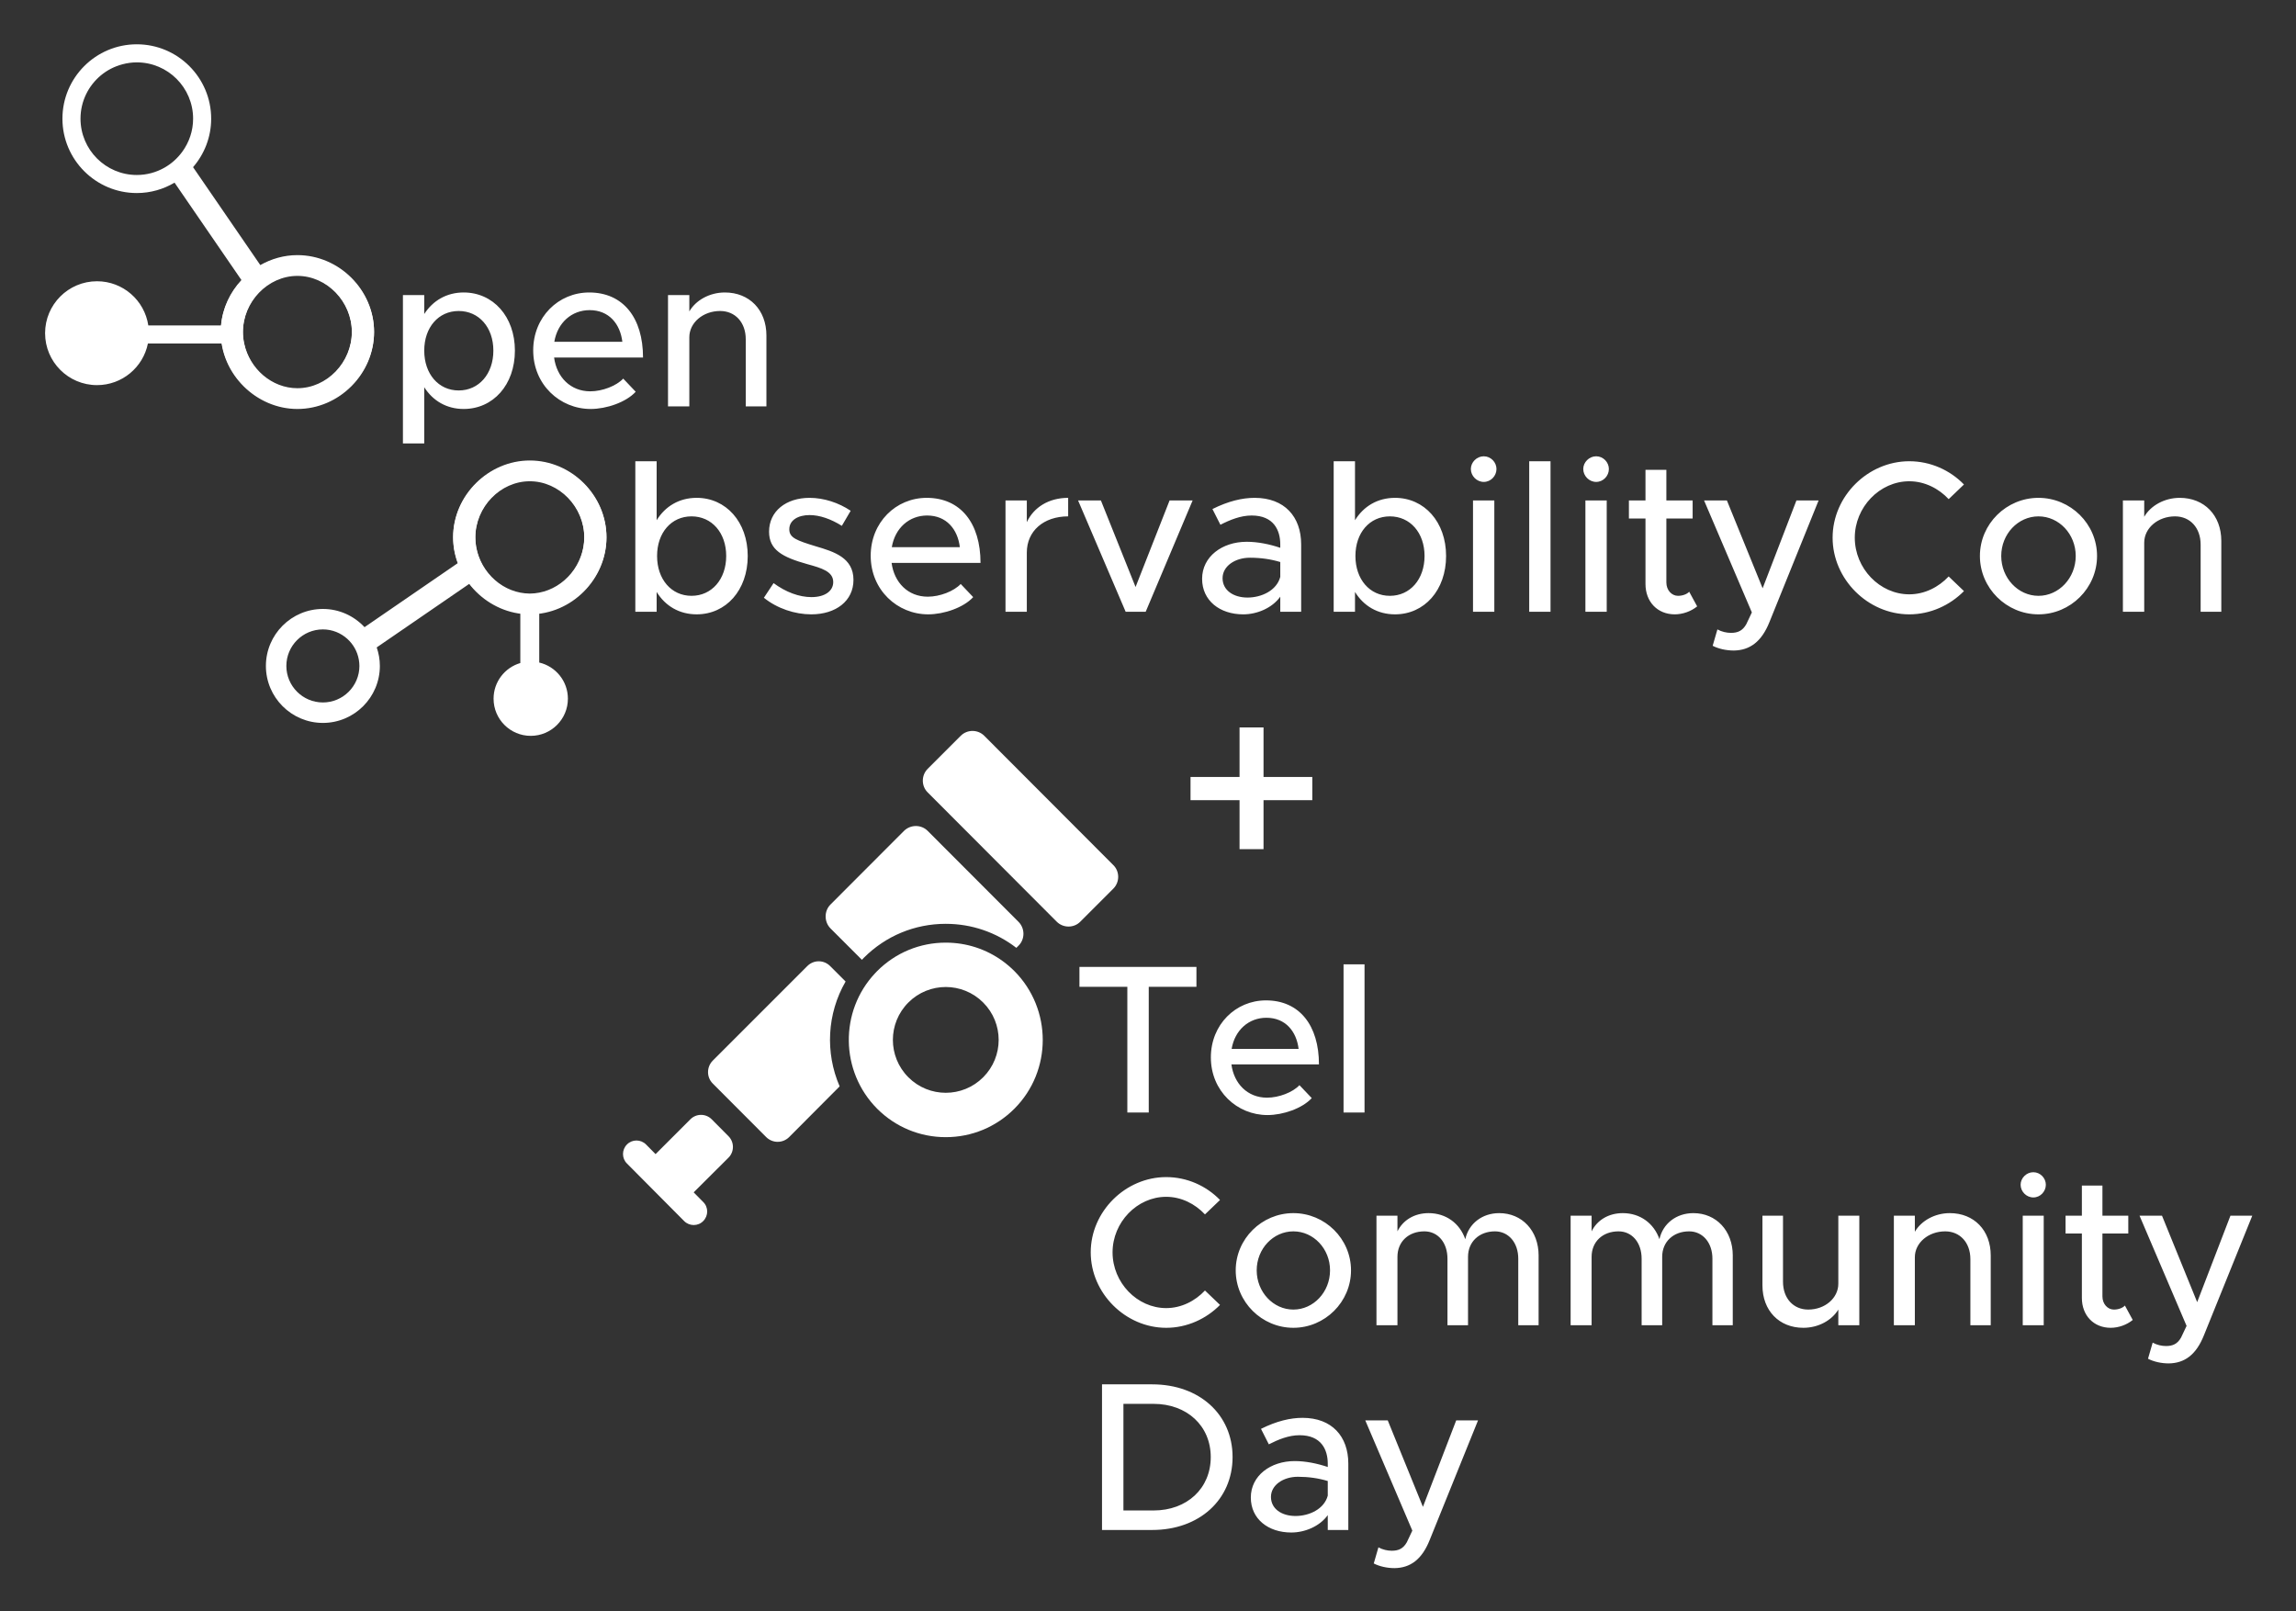 <svg xmlns="http://www.w3.org/2000/svg" role="img" viewBox="2.77 4.27 609.96 427.96"><rect x="2.77" y="4.27" width="609.96" height="427.96" fill="#333333" stroke="none"/><title>observabilitycon-2025-logo_white.svg</title><defs><style>.cls-1{fill:#fff}</style></defs><path d="M61.413 92.546c0-11.041 9.382-20.308 20.365-20.308 11.098 0 20.365 9.267 20.365 20.308s-9.268 20.365-20.365 20.365c-10.983 0-20.365-9.325-20.365-20.365zm34.838 0c0-8.123-6.636-14.988-14.473-14.988s-14.473 6.865-14.473 14.988c0 8.181 6.636 15.045 14.473 15.045s14.473-6.864 14.473-15.045zm43.308 4.863c0 9.095-5.778 15.502-13.615 15.502-4.52 0-8.181-2.174-10.469-5.778v14.931h-5.663V82.649h5.663v5.034c2.288-3.547 5.949-5.721 10.469-5.721 7.837 0 13.615 6.407 13.615 15.446zm-5.721 0c0-6.178-3.833-10.526-9.21-10.526s-9.153 4.348-9.153 10.526c0 6.178 3.775 10.583 9.153 10.583s9.21-4.405 9.21-10.583zm34.497 7.437l3.318 3.489c-2.574 2.803-7.78 4.577-11.956 4.577-8.18 0-15.274-6.464-15.274-15.56 0-8.867 6.693-15.388 14.874-15.388 9.039 0 14.301 6.75 14.301 17.276h-23.625c.686 5.206 4.347 8.981 9.61 8.981 3.204 0 6.922-1.43 8.752-3.375zm-18.306-9.782h18.077c-.572-4.748-3.547-8.409-8.695-8.409-4.748 0-8.523 3.318-9.381 8.409zm56.349-1.659v18.82h-5.492V94.376c0-4.462-2.803-7.494-6.808-7.494-4.519 0-8.18 3.089-8.18 6.979v18.363h-5.663v-29.575h5.663v4.348c1.716-2.975 5.377-5.034 9.439-5.034 6.521 0 11.041 4.634 11.041 11.441zm-83.223 53.696c0-11.041 9.382-20.308 20.365-20.308 11.098 0 20.365 9.267 20.365 20.308s-9.268 20.365-20.365 20.365c-10.983 0-20.365-9.325-20.365-20.365zm34.838 0c0-8.123-6.636-14.988-14.473-14.988s-14.473 6.865-14.473 14.988c0 8.181 6.636 15.045 14.473 15.045s14.473-6.864 14.473-15.045zm43.422 4.863c0 9.095-5.778 15.502-13.558 15.502-4.633 0-8.352-2.231-10.64-5.949v5.263h-5.663v-39.986h5.663v15.674c2.288-3.719 6.007-5.95 10.64-5.95 7.78 0 13.558 6.407 13.558 15.446zm-5.72 0c0-6.178-3.833-10.526-9.21-10.526-5.377 0-9.153 4.348-9.153 10.526 0 6.178 3.776 10.583 9.153 10.583 5.377 0 9.21-4.405 9.21-10.583zm10.013 11.098l2.574-3.89c3.261 2.403 6.807 3.718 10.068 3.718 3.547 0 5.778-1.602 5.778-4.004 0-2.803-3.089-3.718-6.865-4.748-6.75-1.888-10.182-3.833-10.182-8.638 0-5.435 4.519-8.981 10.754-8.981 3.833 0 7.78 1.316 10.926 3.433l-2.346 4.004c-2.917-1.831-5.892-2.86-8.581-2.86-2.975 0-5.377 1.315-5.377 3.775 0 2.288 2.002 2.975 7.037 4.52 4.862 1.43 10.011 3.032 10.011 8.924 0 5.606-4.691 9.153-11.212 9.153-4.348 0-9.038-1.544-12.585-4.405zm52.287-3.661l3.318 3.489c-2.574 2.803-7.78 4.577-11.956 4.577-8.18 0-15.274-6.464-15.274-15.56 0-8.867 6.693-15.388 14.874-15.388 9.039 0 14.301 6.75 14.301 17.276h-23.625c.686 5.206 4.347 8.981 9.61 8.981 3.204 0 6.922-1.43 8.752-3.375zm-18.306-9.782h18.077c-.572-4.748-3.547-8.409-8.695-8.409-4.748 0-8.523 3.318-9.381 8.409zm46.853-13.1v4.92c-6.521 0-10.983 3.89-10.983 9.61v15.731h-5.663v-29.575h5.663v5.778c1.831-3.947 5.835-6.464 10.983-6.464zm2.633.687h6.063l9.21 22.997 9.039-22.997h6.121l-12.471 29.575h-5.32l-12.642-29.575zm59.266 11.67v17.905h-5.549v-4.004c-2.174 3.032-6.179 4.691-9.839 4.691-6.236 0-10.927-3.661-10.927-9.439 0-5.892 5.32-9.839 11.842-9.839 2.917 0 6.063.629 8.924 1.602v-.916c0-3.718-1.716-7.666-7.608-7.666-2.917 0-5.721 1.144-8.295 2.46l-2.116-4.176c4.233-2.116 7.951-2.975 11.212-2.975 7.951 0 12.356 5.034 12.356 12.356zm-5.549 8.638v-3.947c-2.46-.744-5.148-1.144-8.066-1.144-3.946 0-7.265 2.231-7.265 5.435 0 3.203 2.86 5.148 6.636 5.148 3.661 0 7.723-1.831 8.695-5.492zm44.05-5.549c0 9.095-5.778 15.502-13.558 15.502-4.634 0-8.353-2.231-10.641-5.949v5.263h-5.663v-39.986h5.663v15.674c2.288-3.719 6.007-5.95 10.641-5.95 7.779 0 13.558 6.407 13.558 15.446zm-5.721 0c0-6.178-3.833-10.526-9.21-10.526-5.378 0-9.153 4.348-9.153 10.526 0 6.178 3.775 10.583 9.153 10.583 5.377 0 9.21-4.405 9.21-10.583zm12.301-23.111c0-1.773 1.545-3.375 3.433-3.375s3.375 1.602 3.375 3.375c0 1.831-1.487 3.433-3.375 3.433s-3.433-1.602-3.433-3.433zm.572 8.352h5.663v29.575h-5.663v-29.575zm14.931-10.411h5.663v39.986h-5.663v-39.986zm14.358 2.059c0-1.773 1.545-3.375 3.433-3.375s3.375 1.602 3.375 3.375c0 1.831-1.487 3.433-3.375 3.433s-3.433-1.602-3.433-3.433zm.572 8.352h5.663v29.575h-5.663v-29.575zm29.689 28.145c-1.602 1.316-3.833 2.117-5.949 2.117-4.576 0-7.78-3.318-7.78-8.066v-17.391h-4.404v-4.805h4.404v-8.123h5.549v8.123h6.979v4.805h-6.979v16.99c0 2.059 1.431 3.546 3.09 3.546 1.258 0 2.402-.458 2.975-1.087l2.116 3.89zm4.12 10.469l1.259-4.348c1.144.629 2.459.915 3.604.915 1.831 0 3.089-.572 4.062-2.288l1.487-3.146-12.699-29.747h6.063l9.496 23.34 8.981-23.34h5.892l-13.042 32.264c-2.117 5.32-5.264 7.551-9.496 7.608-2.003 0-4.062-.458-5.606-1.258zm31.865-28.717c0-11.041 9.381-20.308 20.364-20.308 5.606 0 10.812 2.345 14.53 6.178l-4.062 3.89c-2.688-2.86-6.406-4.748-10.469-4.748-7.837 0-14.473 6.865-14.473 14.988 0 8.181 6.636 15.045 14.473 15.045 4.062 0 7.78-1.888 10.469-4.748l4.062 3.89c-3.718 3.775-8.924 6.178-14.53 6.178-10.983 0-20.364-9.325-20.364-20.365zm39.131 4.863c0-8.524 7.036-15.446 15.56-15.446s15.56 6.922 15.56 15.446c0 8.523-7.036 15.502-15.56 15.502s-15.56-6.979-15.56-15.502zm25.456 0c0-5.835-4.462-10.526-9.896-10.526s-9.896 4.691-9.896 10.526c0 5.834 4.462 10.583 9.896 10.583s9.896-4.748 9.896-10.583zm38.673-4.004v18.82h-5.491v-17.848c0-4.462-2.804-7.494-6.808-7.494-4.52 0-8.181 3.089-8.181 6.979v18.363h-5.663v-29.575h5.663v4.348c1.716-2.975 5.377-5.034 9.438-5.034 6.521 0 11.041 4.634 11.041 11.441zm-241.488 68.865h-12.955v13.024h-6.373v-13.024h-13.023v-6.166h13.023v-13.162h6.373v13.162h12.955v6.166zm-155.09 94.962c1.563-1.563 1.563-4.126 0-5.689l-4.47-4.501c-1.563-1.563-4.095-1.563-5.657 0l-9.221 9.221-.031.031-2.532-2.563c-1.407-1.407-3.688-1.407-5.064 0-1.407 1.407-1.407 3.688 0 5.064l15.191 15.284c1.407 1.407 3.688 1.407 5.064 0 1.407-1.407 1.407-3.688 0-5.064l-2.532-2.563.031-.031 9.221-9.189zm105.953-45.379h-12.725v-5.293h31.082v5.293h-12.669v33.39h-5.687v-33.39zm45.724 26.127l3.266 3.435c-2.533 2.759-7.657 4.505-11.768 4.505-8.052 0-15.034-6.363-15.034-15.316 0-8.728 6.588-15.147 14.64-15.147 8.897 0 14.077 6.644 14.077 17.005h-23.255c.676 5.124 4.28 8.84 9.46 8.84 3.154 0 6.813-1.407 8.616-3.322zm-18.018-9.629h17.793c-.563-4.674-3.492-8.278-8.56-8.278-4.673 0-8.39 3.267-9.234 8.278zm29.732-22.467h5.574v39.359h-5.574v-39.359zm-67.164 76.502c0-10.867 9.235-19.989 20.046-19.989 5.518 0 10.642 2.308 14.302 6.081l-3.998 3.829c-2.646-2.815-6.306-4.673-10.304-4.673-7.714 0-14.246 6.757-14.246 14.753 0 8.052 6.531 14.809 14.246 14.809 3.998 0 7.658-1.858 10.304-4.673l3.998 3.829c-3.66 3.716-8.784 6.081-14.302 6.081-10.811 0-20.046-9.178-20.046-20.045zm38.517 4.786c0-8.39 6.926-15.203 15.316-15.203 8.39 0 15.316 6.813 15.316 15.203 0 8.39-6.925 15.259-15.316 15.259-8.39 0-15.316-6.869-15.316-15.259zm25.058 0c0-5.743-4.392-10.36-9.742-10.36-5.349 0-9.741 4.617-9.741 10.36 0 5.744 4.392 10.417 9.741 10.417 5.35 0 9.742-4.673 9.742-10.417zm55.408-3.941v18.525h-5.405v-17.68c0-4.28-2.59-7.264-6.194-7.264-4.167 0-7.151 2.759-7.151 6.757v18.187h-5.462v-17.68c0-4.28-2.533-7.264-6.137-7.264-4.223 0-7.151 2.759-7.151 6.757v18.187h-5.574v-29.111h5.574v4.167c1.464-2.984 4.505-4.842 8.278-4.842 4.617 0 8.278 2.703 9.741 6.926.901-4.11 4.449-6.926 9.01-6.926 6.081 0 10.473 4.673 10.473 11.262zm51.581 0v18.525h-5.405v-17.68c0-4.28-2.59-7.264-6.194-7.264-4.167 0-7.151 2.759-7.151 6.757v18.187h-5.462v-17.68c0-4.28-2.533-7.264-6.137-7.264-4.223 0-7.151 2.759-7.151 6.757v18.187h-5.574v-29.111h5.574v4.167c1.464-2.984 4.505-4.842 8.278-4.842 4.617 0 8.278 2.703 9.741 6.926.901-4.11 4.449-6.926 9.01-6.926 6.081 0 10.473 4.673 10.473 11.262zm33.618-10.586v29.111h-5.574v-4.167c-1.745 2.872-5.293 4.842-9.291 4.842-6.419 0-10.867-4.561-10.867-11.262v-18.525h5.462v17.568c0 4.392 2.759 7.376 6.7 7.376 4.448 0 7.995-3.041 7.995-6.869v-18.075h5.574zm34.914 10.586v18.525h-5.406v-17.568c0-4.392-2.759-7.376-6.7-7.376-4.449 0-8.052 3.041-8.052 6.869v18.075h-5.574v-29.111h5.574v4.279c1.689-2.928 5.293-4.955 9.291-4.955 6.419 0 10.868 4.561 10.868 11.262zm7.94-18.807c0-1.745 1.52-3.322 3.379-3.322s3.322 1.577 3.322 3.322c0 1.802-1.463 3.379-3.322 3.379s-3.379-1.577-3.379-3.379zm.563 8.221h5.574v29.111h-5.574v-29.111zm29.224 27.703c-1.577 1.295-3.773 2.083-5.856 2.083-4.505 0-7.658-3.266-7.658-7.939v-17.117h-4.335v-4.73h4.335v-7.995h5.462v7.995h6.869v4.73h-6.869v16.723c0 2.027 1.408 3.491 3.041 3.491 1.239 0 2.365-.451 2.929-1.07l2.083 3.829zm4.055 10.304l1.238-4.279c1.126.619 2.421.901 3.548.901 1.802 0 3.041-.563 3.998-2.252l1.464-3.097-12.5-29.28h5.968l9.348 22.973 8.84-22.973h5.8l-12.838 31.757c-2.083 5.236-5.18 7.432-9.347 7.489-1.97 0-3.998-.451-5.518-1.239zm-277.88 6.801h13.345c12.5 0 21.34 7.995 21.34 19.314s-8.84 19.37-21.34 19.37h-13.345v-38.683zm13.683 33.503c8.897 0 15.203-5.856 15.203-14.189 0-8.278-6.306-14.133-15.203-14.133h-7.995v28.322h7.995zm51.749-12.444v17.624h-5.461v-3.942c-2.14 2.985-6.081 4.617-9.686 4.617-6.137 0-10.754-3.604-10.754-9.291 0-5.8 5.236-9.685 11.655-9.685 2.872 0 5.969.62 8.785 1.577v-.901c0-3.66-1.689-7.545-7.489-7.545-2.872 0-5.631 1.126-8.165 2.421l-2.083-4.11c4.167-2.083 7.826-2.928 11.036-2.928 7.827 0 12.162 4.955 12.162 12.162zm-5.461 8.503v-3.885c-2.421-.732-5.068-1.126-7.939-1.126-3.886 0-7.151 2.196-7.151 5.349 0 3.154 2.816 5.068 6.531 5.068 3.604 0 7.602-1.802 8.56-5.405zm12.22 18.018l1.238-4.279c1.126.619 2.421.901 3.548.901 1.802 0 3.041-.563 3.998-2.252l1.464-3.097-12.5-29.28h5.968l9.348 22.973 8.84-22.973h5.8l-12.838 31.757c-2.083 5.236-5.18 7.432-9.347 7.489-1.97 0-3.998-.451-5.518-1.239zm-69.185-185.513l-34.288-34.351c-1.719-1.719-4.532-1.719-6.251 0l-8.783 8.783c-1.719 1.719-1.719 4.563 0 6.251l34.288 34.351c1.719 1.719 4.563 1.719 6.251 0l8.783-8.783c1.719-1.719 1.719-4.563 0-6.251zm-71.128 30.924l-4.106-4.106c-1.688-1.688-4.376-1.688-6.064 0l-25.13 25.13c-1.657 1.688-1.657 4.407 0 6.064l14.222 14.253c1.688 1.657 4.376 1.657 6.064 0l13.435-13.487c-3.881-8.94-3.357-19.341 1.58-27.853zm26.609-15.325c6.874 0 13.4 2.248 18.754 6.383l.572-.572c1.75-1.719 1.75-4.595 0-6.345l-24.099-24.13c-1.719-1.75-4.563-1.75-6.314-.031l-19.535 19.566c-1.719 1.719-1.719 4.595 0 6.345l8.345 8.345c.173-.181.34-.367.518-.545 5.814-5.814 13.541-9.017 21.759-9.017z" class="cls-1"/><path d="M272.244 262.219c-.951-.951-1.966-1.816-3.031-2.597-4.382-3.211-9.651-4.95-15.187-4.95-6.882 0-13.354 2.683-18.224 7.552-.178.178-.346.363-.518.545-9.526 10.094-9.356 26.097.523 36.031 4.865 4.864 11.337 7.546 18.219 7.546 6.882 0 13.354-2.682 18.224-7.551 10.054-10.055 10.052-26.463-.005-36.576zm-8.285 28.224c-5.491 5.491-14.377 5.491-19.868 0-5.491-5.492-5.491-14.377 0-19.868s14.377-5.492 19.868 0c5.492 5.491 5.492 14.377 0 19.868zM153.639 189.87c0-4.673-3.251-8.579-7.612-9.602v-13.179c9.948-1.278 17.855-9.992 17.855-20.187 0-11.041-9.268-20.308-20.365-20.308-10.983 0-20.365 9.267-20.365 20.308 0 2.418.473 4.745 1.291 6.918l-24.83 17.051c-2.765-2.97-6.696-4.841-11.064-4.841-8.347 0-15.138 6.791-15.138 15.138s6.791 15.137 15.138 15.137c8.347 0 15.137-6.79 15.137-15.137 0-1.724-.304-3.375-.837-4.921l24.682-16.949c3.271 4.166 8.086 7.081 13.47 7.786v13.313c-4.104 1.197-7.106 4.981-7.106 9.472 0 5.452 4.42 9.872 9.872 9.872s9.872-4.42 9.872-9.872zm-55.388-8.701c0 5.35-4.353 9.702-9.703 9.702s-9.703-4.353-9.703-9.702c0-5.351 4.353-9.703 9.703-9.703 2.508 0 4.789.964 6.513 2.532 1.564 1.422 2.661 3.343 3.037 5.513.094.54.152 1.092.152 1.659zm59.738-34.266c0 7.289-5.271 13.518-11.963 14.793-.819.156-1.655.252-2.51.252-.857 0-1.695-.096-2.516-.253-6.688-1.278-11.957-7.506-11.957-14.792 0-8.123 6.636-14.988 14.473-14.988s14.473 6.865 14.473 14.988zM102.139 92.348c0-11.041-9.268-20.308-20.365-20.308-3.539 0-6.905.973-9.852 2.646l-17.862-26.011c2.989-3.463 4.81-7.96 4.81-12.882 0-10.894-8.863-19.756-19.757-19.756s-19.757 8.863-19.757 19.756 8.863 19.757 19.757 19.757c3.663 0 7.084-1.02 10.027-2.764l17.771 25.878c-3.027 3.255-5.029 7.454-5.417 12.05H42.169c-.999-6.637-6.709-11.73-13.625-11.73-7.619 0-13.796 6.177-13.796 13.796s6.177 13.796 13.796 13.796c6.681 0 12.251-4.75 13.522-11.057h19.629c1.587 9.594 10.169 17.193 20.079 17.193 11.098 0 20.365-9.325 20.365-20.365zM24.157 35.795c0-4.622 2.109-8.76 5.414-11.506 1.647-1.368 3.596-2.375 5.725-2.938 1.221-.323 2.497-.513 3.818-.513 8.247 0 14.957 6.709 14.957 14.957 0 3.267-1.065 6.284-2.85 8.747-1.27 1.753-2.903 3.222-4.797 4.289-2.164 1.218-4.655 1.921-7.31 1.921-8.247 0-14.957-6.71-14.957-14.957zM67.301 92.348c0-.551.036-1.094.095-1.632.816-7.389 7.072-13.356 14.378-13.356 7.837 0 14.473 6.865 14.473 14.988 0 8.181-6.636 15.045-14.473 15.045-6.797 0-12.683-5.166-14.128-11.872-.221-1.027-.346-2.087-.346-3.172z" class="cls-1"/></svg>